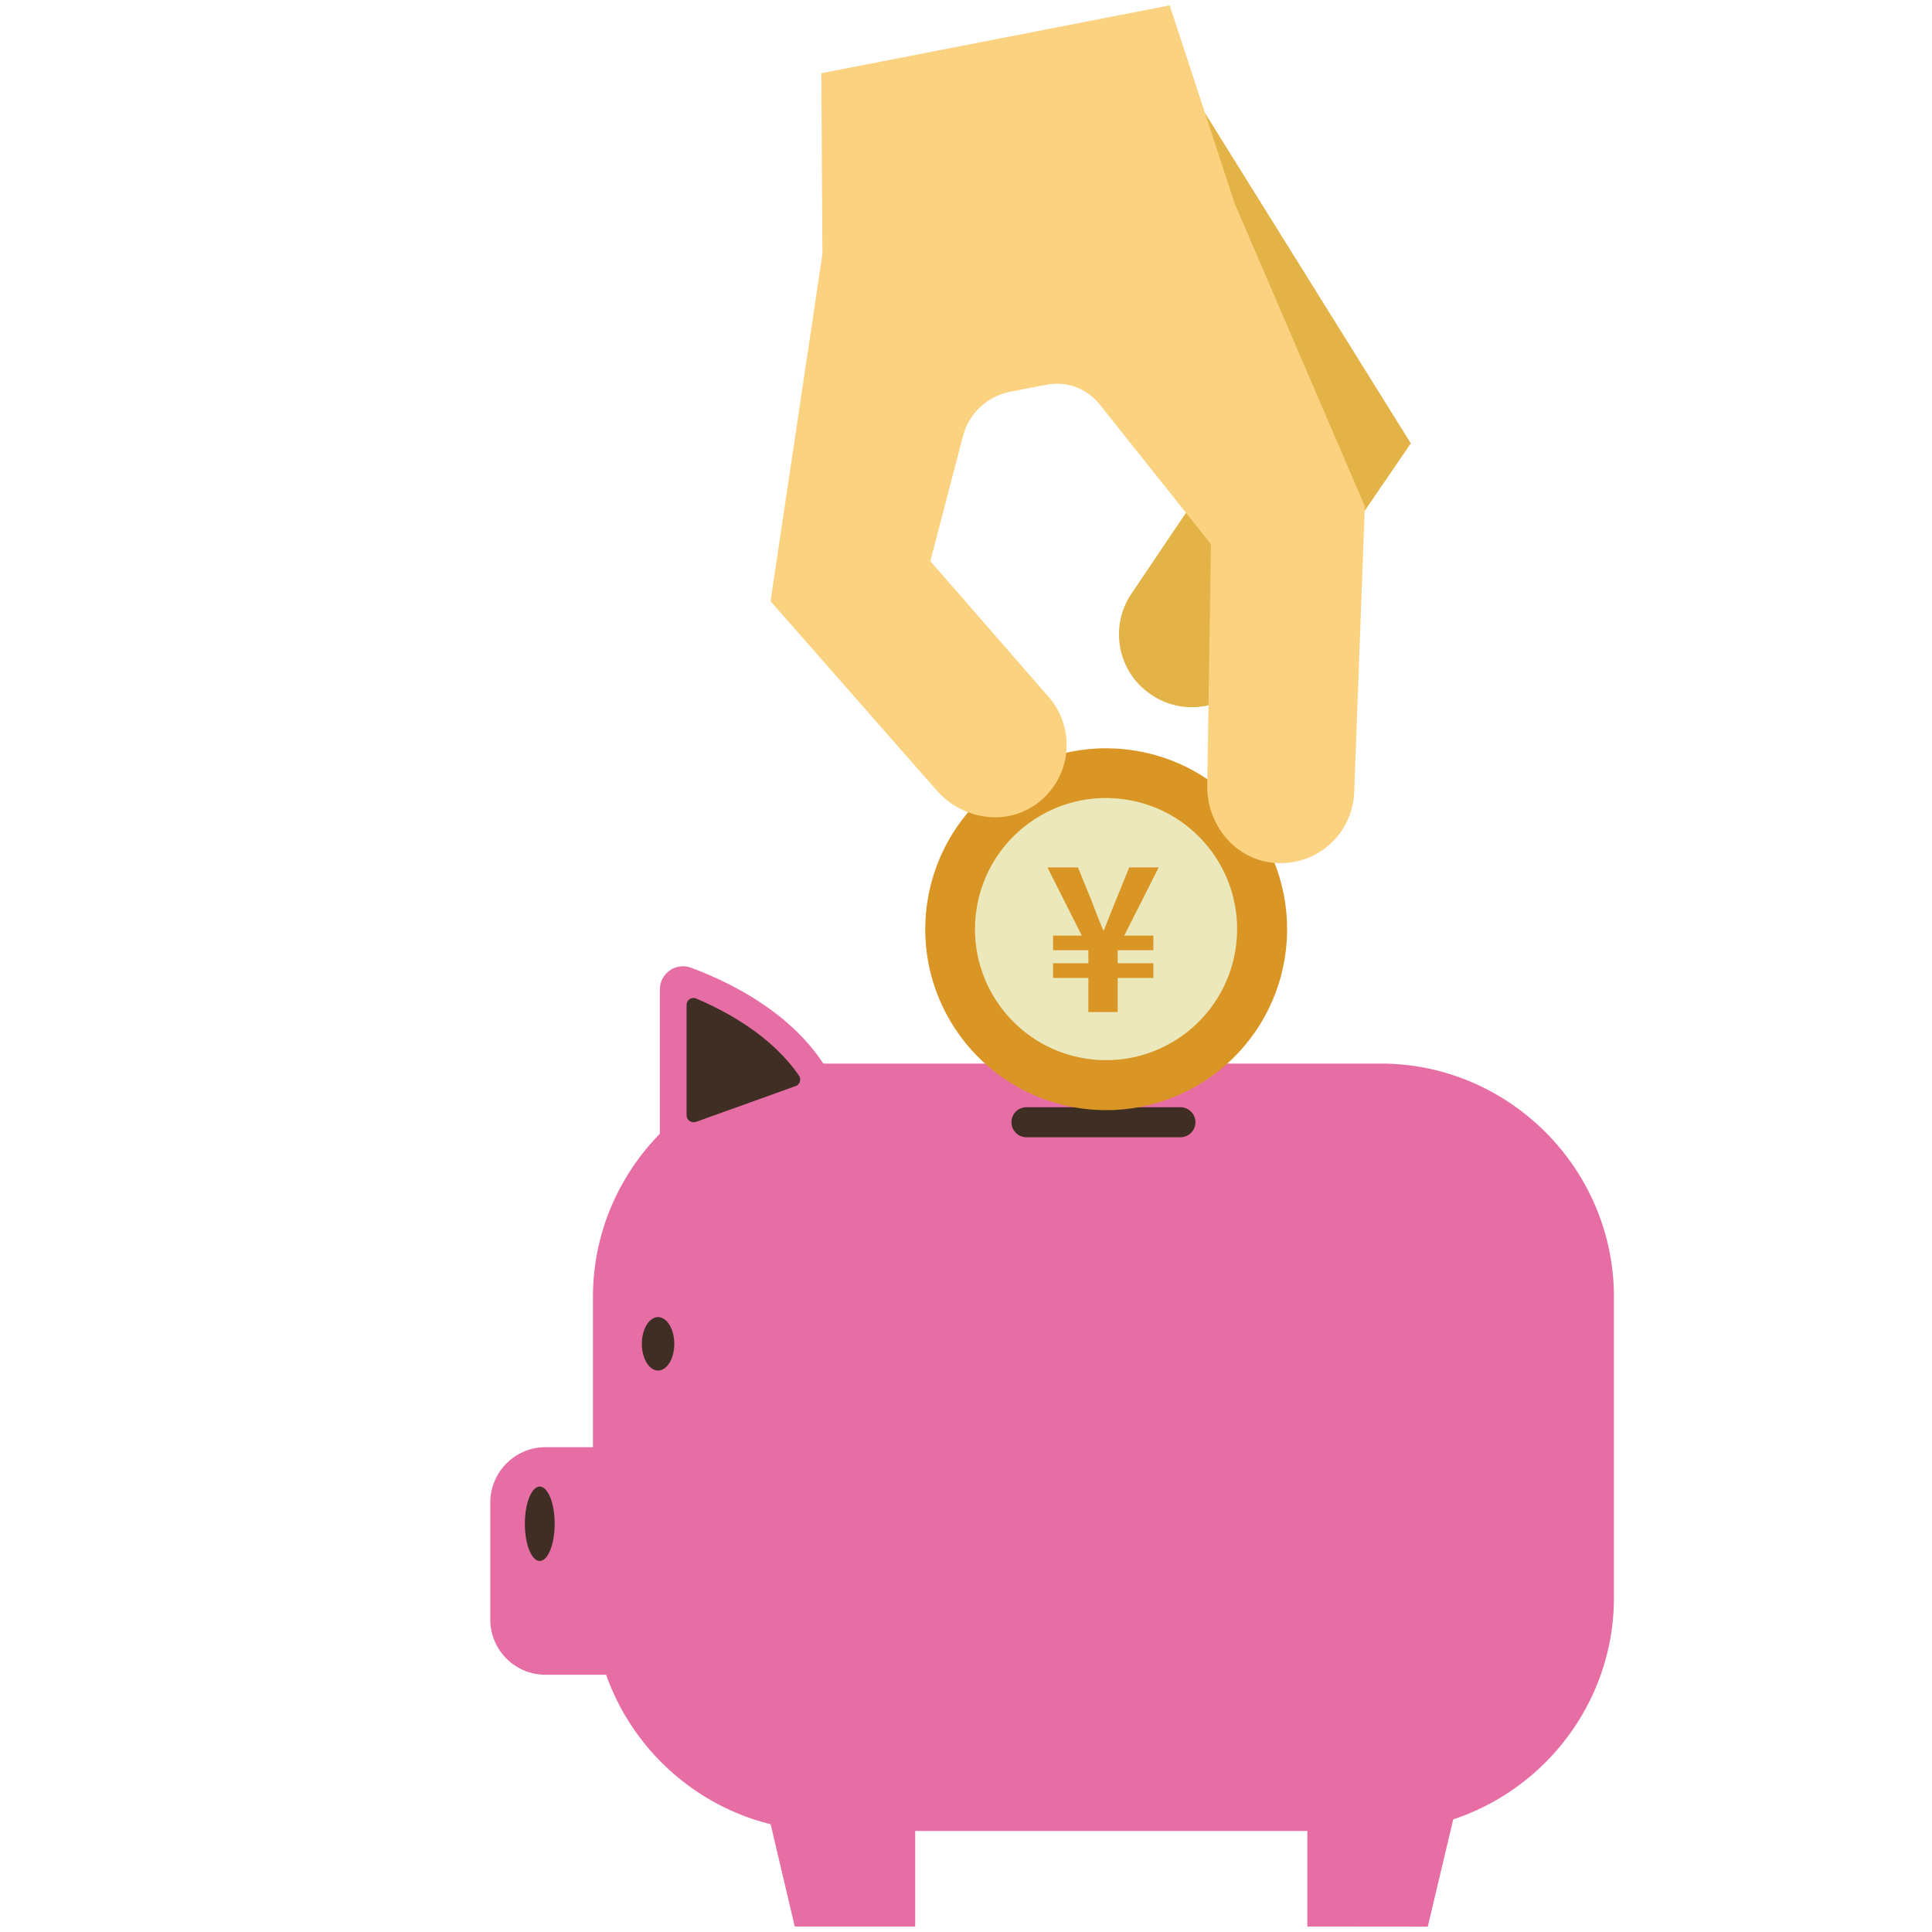 <?xml version="1.0" encoding="UTF-8"?><svg id="_レイヤー_2" xmlns="http://www.w3.org/2000/svg" xmlns:xlink="http://www.w3.org/1999/xlink" viewBox="0 0 162 162"><defs><style>.cls-1{fill:none;}.cls-2{clip-path:url(#clippath);}.cls-3{fill:#ebe8bc;}.cls-4{fill:#fbd280;}.cls-5{fill:#e76ea5;}.cls-6{fill:#e3b347;}.cls-7{fill:#da9625;}.cls-8{fill:#3e2e23;}</style><clipPath id="clippath"><rect class="cls-1" width="162" height="162"/></clipPath></defs><g id="_レイヤー_2-2"><g class="cls-2"><polygon class="cls-5" points="76.74 150.47 76.74 161.54 66.64 161.54 64.03 150.47 76.74 150.47"/><polygon class="cls-5" points="122.35 150.47 119.72 161.55 109.62 161.54 109.62 150.47 122.35 150.47"/><path class="cls-5" d="m135.33,108.74v25.23c0,10.75-8.8,19.56-19.56,19.56h-46.49c-10.76,0-19.56-8.81-19.56-19.56v-25.23c0-10.75,8.8-19.56,19.56-19.56h46.49c10.76,0,19.56,8.81,19.56,19.56Z"/><path class="cls-5" d="m66.08,121.35v19.08h-20.35c-2.55,0-4.62-2.08-4.62-4.62v-9.82c0-2.56,2.08-4.64,4.62-4.64h20.35Z"/><path class="cls-5" d="m70.48,92.1l-15.15,5.43v-14.56c0-1.37,1.36-2.3,2.63-1.82,3.72,1.38,10.29,4.64,12.53,10.94Z"/><path class="cls-8" d="m56.54,112.68c0,1.24-.61,2.24-1.36,2.24s-1.36-1-1.36-2.24.61-2.24,1.36-2.24,1.36,1.01,1.36,2.24Z"/><path class="cls-8" d="m46.51,127.77c0,1.72-.56,3.12-1.25,3.12s-1.25-1.4-1.25-3.12.56-3.12,1.25-3.12,1.25,1.4,1.25,3.12Z"/><path class="cls-8" d="m66.71,91.07l-8.35,3c-.38.13-.79-.15-.79-.55v-9.25c0-.43.43-.71.81-.54,2.69,1.14,6.38,3.2,8.62,6.47.21.31.06.75-.29.88Z"/><path class="cls-8" d="m98.98,95.36h-12.91c-.7,0-1.26-.57-1.26-1.26h0c0-.7.57-1.26,1.26-1.26h12.91c.7,0,1.26.57,1.26,1.26h0c0,.7-.57,1.26-1.26,1.26Z"/><path class="cls-6" d="m118.29,37.19l-13.31,19.45c-1.89,2.77-5.67,3.5-8.45,1.61-2.81-1.88-3.55-5.68-1.65-8.48l8.78-13.03-13.03-20.93,10.35-6.43,17.32,27.8Z"/><circle class="cls-7" cx="92.75" cy="77.91" r="15.17" transform="translate(1.28 157.32) rotate(-80.99)"/><circle class="cls-3" cx="92.75" cy="77.91" r="10.99" transform="translate(1.2 157.23) rotate(-80.94)"/><path class="cls-4" d="m114.47,42.51l-.03.03-.89,23.9c-.14,3.57-3.28,6.33-6.93,5.89-3.17-.38-5.44-3.27-5.39-6.46l.31-20.24-9.34-11.73c-1.06-1.33-2.77-1.97-4.44-1.64l-3.03.58c-1.95.38-3.5,1.83-3.99,3.75l-2.73,10.46,9.93,11.4c2.34,2.7,1.91,6.85-1.07,8.99-2.58,1.86-6.2,1.25-8.31-1.14l-13.95-15.89,4.35-29.1-.09-15.17L98.08.45l5.44,16.59,10.9,25.36h.03v.06l.03.04Z"/><path class="cls-7" d="m91.26,82h-2.96v-1.23h2.96v-1.09h-2.96v-1.23h2.41l-2.88-5.72h2.56l1.11,2.73c.32.84.64,1.68.99,2.52h.08c.34-.86.67-1.7,1.01-2.52l1.11-2.73h2.47l-2.89,5.72h2.44v1.23h-2.99v1.09h2.99v1.23h-2.99v2.86h-2.46v-2.86Z"/></g></g></svg>